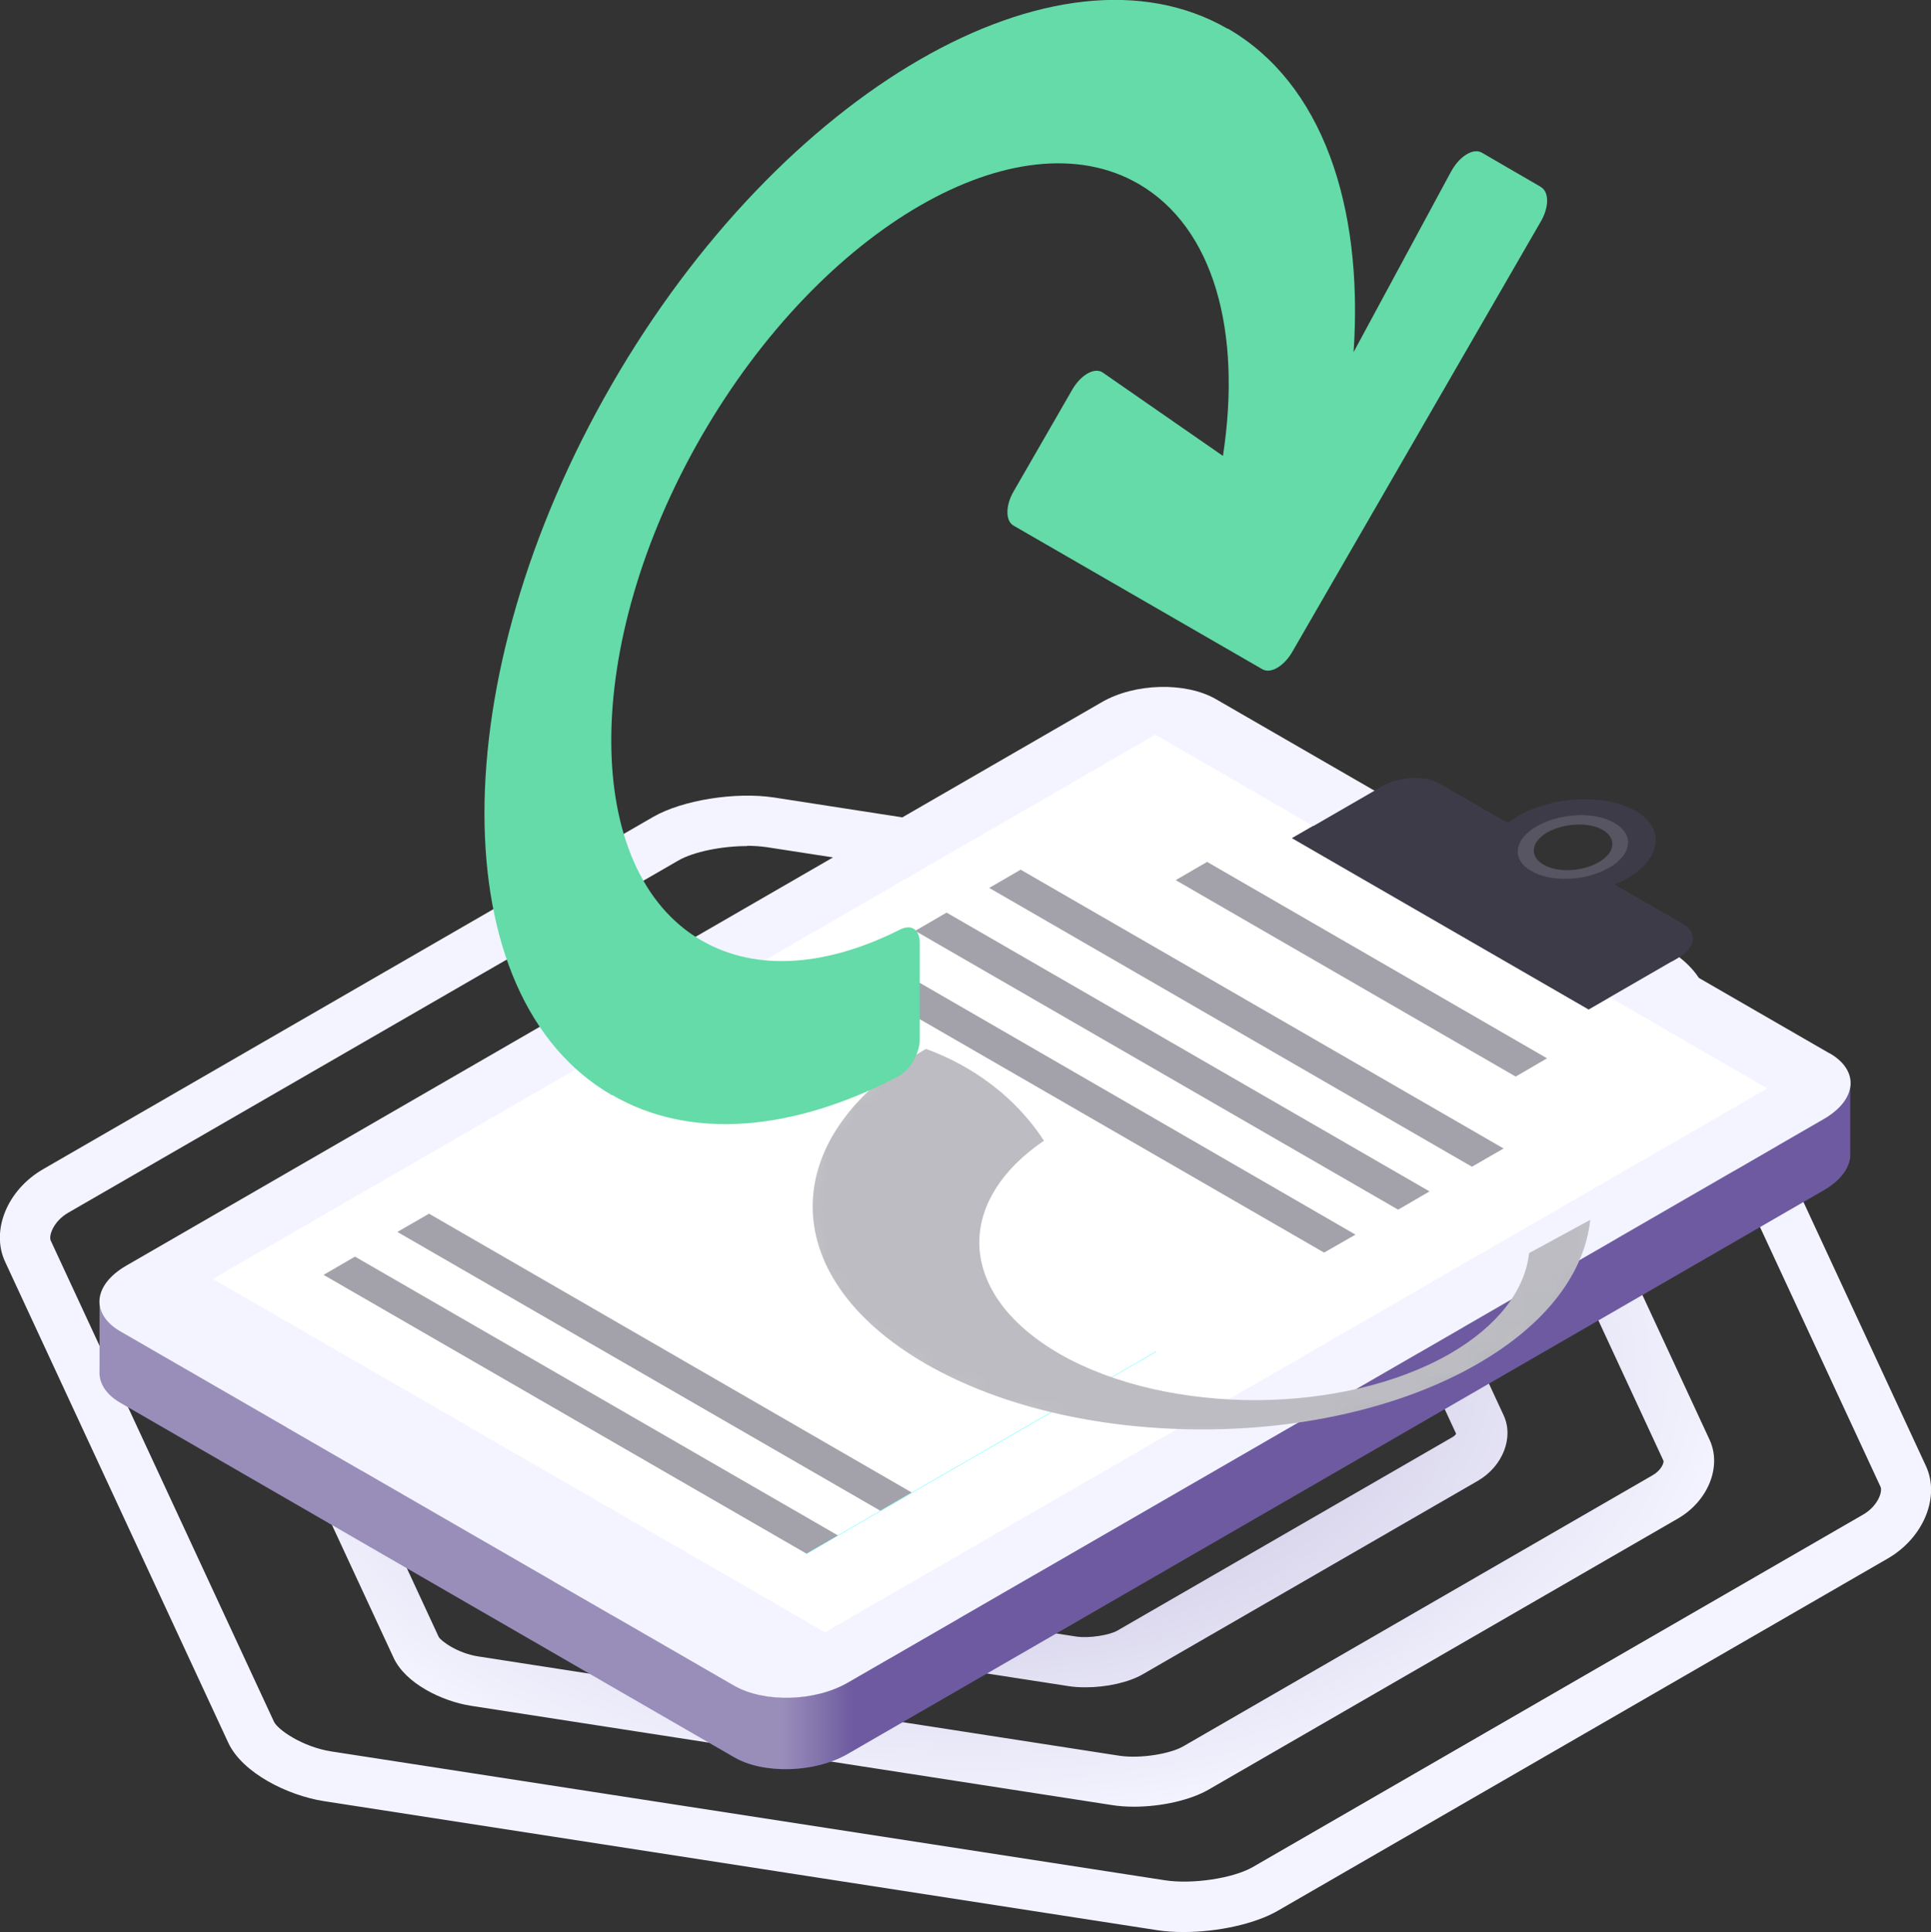 <?xml version="1.0" encoding="UTF-8"?><svg xmlns="http://www.w3.org/2000/svg" xmlns:xlink="http://www.w3.org/1999/xlink" viewBox="0 0 71.97 72"><rect x="0" y="0" width="71.97" height="72" fill="#333333" stroke="none"/><defs><style>.i{fill:url(#e);}.j{fill:url(#f);}.k{fill:url(#h);}.l{mask:url(#g);}.m{fill:#f3f4ff;}.n{fill:#fff;}.o{fill:#64dba8;}.p{fill:#3e3b49;}.q{fill:#a3a2ab;}.r{fill:#575561;}.s{fill:none;stroke:aqua;stroke-miterlimit:10;stroke-width:.01px;}.t{fill:#bcbcc2;mix-blend-mode:multiply;}.u{isolation:isolate;}</style><radialGradient id="e" cx="35.98" cy="50.83" fx="35.98" fy="50.83" r="37.36" gradientTransform="translate(0 20.98) scale(1 .59)" gradientUnits="userSpaceOnUse"><stop offset=".1" stop-color="#c7c1e0"/><stop offset=".46" stop-color="#dddaef"/><stop offset=".77" stop-color="#f3f4ff"/></radialGradient><linearGradient id="f" x1="3.71" y1="53.19" x2="68.96" y2="53.19" gradientTransform="matrix(1, 0, 0, 1, 0, 0)" gradientUnits="userSpaceOnUse"><stop offset=".39" stop-color="#998dba"/><stop offset=".41" stop-color="#8475ad"/><stop offset=".43" stop-color="#6e5aa0"/></linearGradient><linearGradient id="h" x1="15.4" y1="21.83" x2="44.52" y2="44.75" gradientTransform="matrix(1, 0, 0, 1, 0, 0)" gradientUnits="userSpaceOnUse"><stop offset="0" stop-color="#fff"/><stop offset="1" stop-color="#000"/></linearGradient><mask id="g" x="29.29" y="35.65" width="31" height="18.62" maskUnits="userSpaceOnUse"><path class="k" d="M44.79,54.27c-4.06,0-7.88-.91-10.75-2.56-3.11-1.78-4.8-4.22-4.74-6.86,.05-2.55,1.74-4.91,4.74-6.63,2.83-1.63,6.6-2.53,10.59-2.56h.17c4.05,0,7.87,.91,10.75,2.56,3.11,1.78,4.8,4.22,4.74,6.86-.05,2.55-1.73,4.91-4.74,6.63-2.83,1.63-6.6,2.54-10.59,2.56h-.17Z"/></mask></defs><g class="u"><g id="a"/><g id="b"><g id="c"><g id="d"><path class="i" d="M37.38,55.24c-.1,0-.2,0-.29-.02l-5.33-.82c-.4-.06-.96-.31-1.19-.81l-1.43-3.08c-.26-.57-.02-1.25,.56-1.59l3.91-2.25c.39-.22,.92-.27,1.27-.22l5.33,.83c.4,.06,.96,.31,1.19,.81l1.43,3.08c.26,.57,.02,1.25-.56,1.59l-3.91,2.26c-.26,.15-.63,.24-.98,.24Zm-5.23-2.68l5.22,.81s.06,0,.1-.01l3.41-1.97-1.06-2.29-5.22-.81s-.08,0-.11,.01l-3.39,1.96,1.06,2.3Zm6.63,6.15c-.15,0-.3-.01-.44-.03l-10.67-1.65c-.63-.1-1.39-.47-1.68-1.09l-2.86-6.16c-.32-.68,0-1.55,.74-1.97l7.81-4.51c.49-.28,1.31-.42,1.94-.32l10.67,1.65c.63,.1,1.39,.47,1.68,1.09l2.86,6.16c.32,.68,0,1.55-.74,1.97l-7.81,4.51c-.38,.22-.97,.35-1.51,.35Zm-11.13-3.65c.06,.04,.19,.1,.31,.12l10.66,1.65c.24,.03,.61-.03,.73-.09l7.63-4.41-2.67-5.74c-.06-.04-.19-.1-.31-.12l-10.66-1.65c-.24-.04-.61,.03-.72,.09l-7.63,4.41,2.67,5.74Zm12.81,7.82c-.21,0-.42-.01-.61-.04l-17.06-2.64c-.83-.13-1.89-.63-2.27-1.43l-4.57-9.85c-.39-.84,.03-1.91,.95-2.44l12.49-7.21c.68-.39,1.86-.58,2.74-.45l17.07,2.64c.83,.13,1.89,.63,2.27,1.43l4.57,9.85c.39,.83-.03,1.9-.95,2.44l-12.49,7.21c-.53,.31-1.37,.49-2.13,.49Zm-22.78-14.65l4.52,9.75c.06,.07,.44,.31,.86,.37l17.06,2.64c.5,.07,1.24-.06,1.52-.22h0l12.49-7.21c.07-.04,.12-.09,.14-.13l-4.52-9.75c-.06-.07-.44-.31-.86-.37l-17.06-2.64c-.5-.08-1.25,.06-1.53,.22l-12.49,7.21c-.07,.04-.12,.09-.14,.13Zm24.58,19.1c-.28,0-.56-.02-.81-.06l-23.89-3.7c-1.1-.17-2.45-.84-2.89-1.79l-6.4-13.79c-.46-.99,.06-2.28,1.18-2.93l17.49-10.1c.88-.51,2.43-.76,3.6-.58l23.89,3.7c1.1,.17,2.45,.84,2.89,1.79l6.4,13.79c.46,1-.06,2.28-1.18,2.93l-17.49,10.1c-.69,.4-1.78,.64-2.79,.64Zm-12.54-31.13c-.71,0-1.49,.17-1.86,.38l-17.49,10.1c-.32,.18-.43,.46-.41,.54l6.39,13.78c.09,.16,.7,.61,1.48,.73l23.89,3.7c.8,.12,1.92-.08,2.38-.35h0l17.49-10.1c.32-.18,.43-.46,.41-.54l-6.39-13.78c-.09-.16-.7-.61-1.48-.73l-23.89-3.7c-.16-.03-.34-.04-.52-.04Zm14.4,35.8c-.35,0-.68-.02-1-.07l-31.06-4.81c-1.33-.21-3.02-1.04-3.55-2.17L.19,47.02c-.54-1.16,.08-2.68,1.42-3.45l22.74-13.13c1.08-.62,3.05-.94,4.5-.72l31.06,4.81c1.33,.2,3.02,1.04,3.55,2.17l8.32,17.93c.54,1.16-.09,2.68-1.42,3.45l-22.74,13.13c-.85,.49-2.24,.79-3.5,.79ZM27.84,31.53c-.93,0-1.99,.21-2.56,.54L2.55,45.19c-.56,.32-.74,.86-.66,1.04l8.32,17.93c.14,.3,1.06,.94,2.14,1.11l31.06,4.8c1.02,.16,2.55-.07,3.28-.49l22.74-13.13c.56-.32,.74-.86,.66-1.04l-8.32-17.93c-.14-.3-1.06-.94-2.14-1.11l-31.06-4.8c-.22-.03-.47-.05-.72-.05Z"/><g><path class="j" d="M68.96,40.45v2.49c0,.06,0,.11,0,.17-.04,.44-.37,.89-.99,1.25l-36.37,21c-.62,.36-1.4,.55-2.17,.57-.77,.02-1.52-.12-2.08-.45L4.49,52.28c-.56-.32-.81-.76-.78-1.2v-2.49c.04,.38,.29,.74,.78,1.02l22.87,13.2c.56,.32,1.31,.47,2.08,.45,.77-.02,1.55-.21,2.17-.57l36.37-21c.62-.36,.95-.81,.99-1.25Z"/><path class="m" d="M68.18,39.25l-22.87-13.2c-.56-.32-1.31-.47-2.08-.45-.77,.02-1.55,.21-2.17,.57L4.7,47.17c-.62,.36-.95,.81-.99,1.25-.04,.44,.22,.88,.78,1.2l22.87,13.2c.56,.32,1.31,.47,2.08,.45,.77-.02,1.55-.21,2.17-.57l36.37-21c.62-.36,.95-.81,.99-1.25,.04-.44-.22-.88-.78-1.2Z"/><polygon class="n" points="43.06 27.38 65.87 40.56 30.75 60.83 7.93 47.66 43.06 27.38"/><polygon class="q" points="44.99 32.12 57.66 39.44 56.49 40.12 43.82 32.8 44.99 32.12"/><polygon class="q" points="13.23 46.83 31.23 57.22 30.06 57.9 12.06 47.51 13.23 46.83"/><polygon class="q" points="15.99 45.23 33.98 55.62 32.81 56.3 14.81 45.91 15.99 45.23"/><polygon class="q" points="32.52 35.61 50.52 46.01 49.35 46.68 31.35 36.29 32.52 35.61"/><polygon class="q" points="35.28 34.01 53.28 44.4 52.11 45.08 34.11 34.69 35.28 34.01"/><polygon class="q" points="38.04 32.41 56.04 42.8 54.86 43.48 36.87 33.09 38.04 32.41"/><path class="p" d="M60.96,30.22c1.11,.64,.97,1.77-.31,2.51-1.29,.74-3.23,.82-4.35,.18-1.11-.64-.97-1.77,.31-2.51,.64-.37,1.45-.58,2.24-.61,.79-.03,1.55,.11,2.11,.43Zm-.78,.45c-.74-.43-2.04-.38-2.9,.12-.86,.5-.95,1.24-.21,1.67,.74,.43,2.04,.38,2.9-.12,.86-.5,.95-1.24,.21-1.67Z"/><path class="p" d="M62.71,34.43c.56,.32,.49,.88-.16,1.26l-3.34,1.93-11.05-6.38,3.34-1.93c.65-.37,1.61-.41,2.17-.09l3.23,1.86c-.49,.48-.42,1.04,.18,1.39,.6,.34,1.57,.39,2.4,.1l3.23,1.86Z"/><path class="p" d="M62.71,34.43c.56,.32,.49,.88-.16,1.26l-.24,.14-11.05-6.38,.24-.14c.32-.19,.73-.29,1.12-.31,.39-.02,.77,.05,1.05,.22l3.23,1.86c-.49,.48-.42,1.04,.18,1.39,.6,.34,1.57,.39,2.4,.1l3.23,1.86Z"/><polygon class="p" points="59.99 37.16 59.21 37.61 48.16 31.23 48.94 30.78 59.99 37.16"/><path class="r" d="M60.18,30.67c.74,.43,.65,1.18-.21,1.67-.86,.5-2.16,.55-2.9,.12-.74-.43-.65-1.18,.21-1.67,.41-.24,.95-.38,1.49-.41s1.05,.08,1.41,.29Zm-.44,.26c-.25-.15-.62-.22-1-.2-.39,.02-.77,.12-1.07,.29-.29,.17-.48,.39-.5,.62-.03,.22,.1,.43,.35,.58,.53,.31,1.46,.27,2.07-.09,.29-.17,.48-.39,.5-.62,.03-.22-.1-.43-.35-.58Z"/><line class="s" x1="30.06" y1="57.9" x2="43.09" y2="50.37"/></g><g class="l"><path class="t" d="M56.99,46.7c-.15,1.37-1.15,2.71-2.97,3.76-1.98,1.13-4.56,1.7-7.15,1.72-2.66,.01-5.34-.56-7.37-1.72-2.03-1.17-3.03-2.7-3-4.23,.03-1.32,.83-2.65,2.41-3.72-1.32-2.01-3.18-2.98-4.4-3.42-2.78,1.6-4.18,3.69-4.22,5.78-.04,2.16,1.37,4.32,4.24,5.97,2.88,1.65,6.65,2.45,10.42,2.43,3.66-.02,7.31-.83,10.1-2.43,2.61-1.5,4.01-3.42,4.22-5.38l-2.28,1.24Z"/></g><path class="o" d="M57.42,6.96l-2.19-1.27h0c-.31-.18-.8,.11-1.11,.64l-.03,.05-3.64,6.74c.37-5.5-1.19-10.03-4.68-12.05,0,0-.01,0-.02,0-6.32-3.65-16.63,2.31-22.95,13.26-6.33,10.97-6.32,22.82,0,26.48h.02c2.95,1.71,6.76,1.33,10.63-.68,.22-.11,.43-.32,.6-.61,.15-.27,.23-.54,.23-.77v-3.63c0-.23-.08-.42-.23-.51-.14-.08-.32-.06-.5,.03-2.7,1.36-5.34,1.6-7.4,.41-4.49-2.59-4.49-11.02,0-18.8,4.49-7.78,11.79-11.99,16.28-9.4,2.82,1.63,3.86,5.52,3.15,10.14l-4.47-3.1-.03-.02c-.31-.18-.8,.11-1.11,.64h0l-2.19,3.8c-.31,.53-.31,1.11,0,1.28l9.27,5.35c.31,.18,.8-.11,1.11-.64l9.27-16.05c.31-.53,.31-1.1,0-1.28Z"/></g></g></g></g></svg>